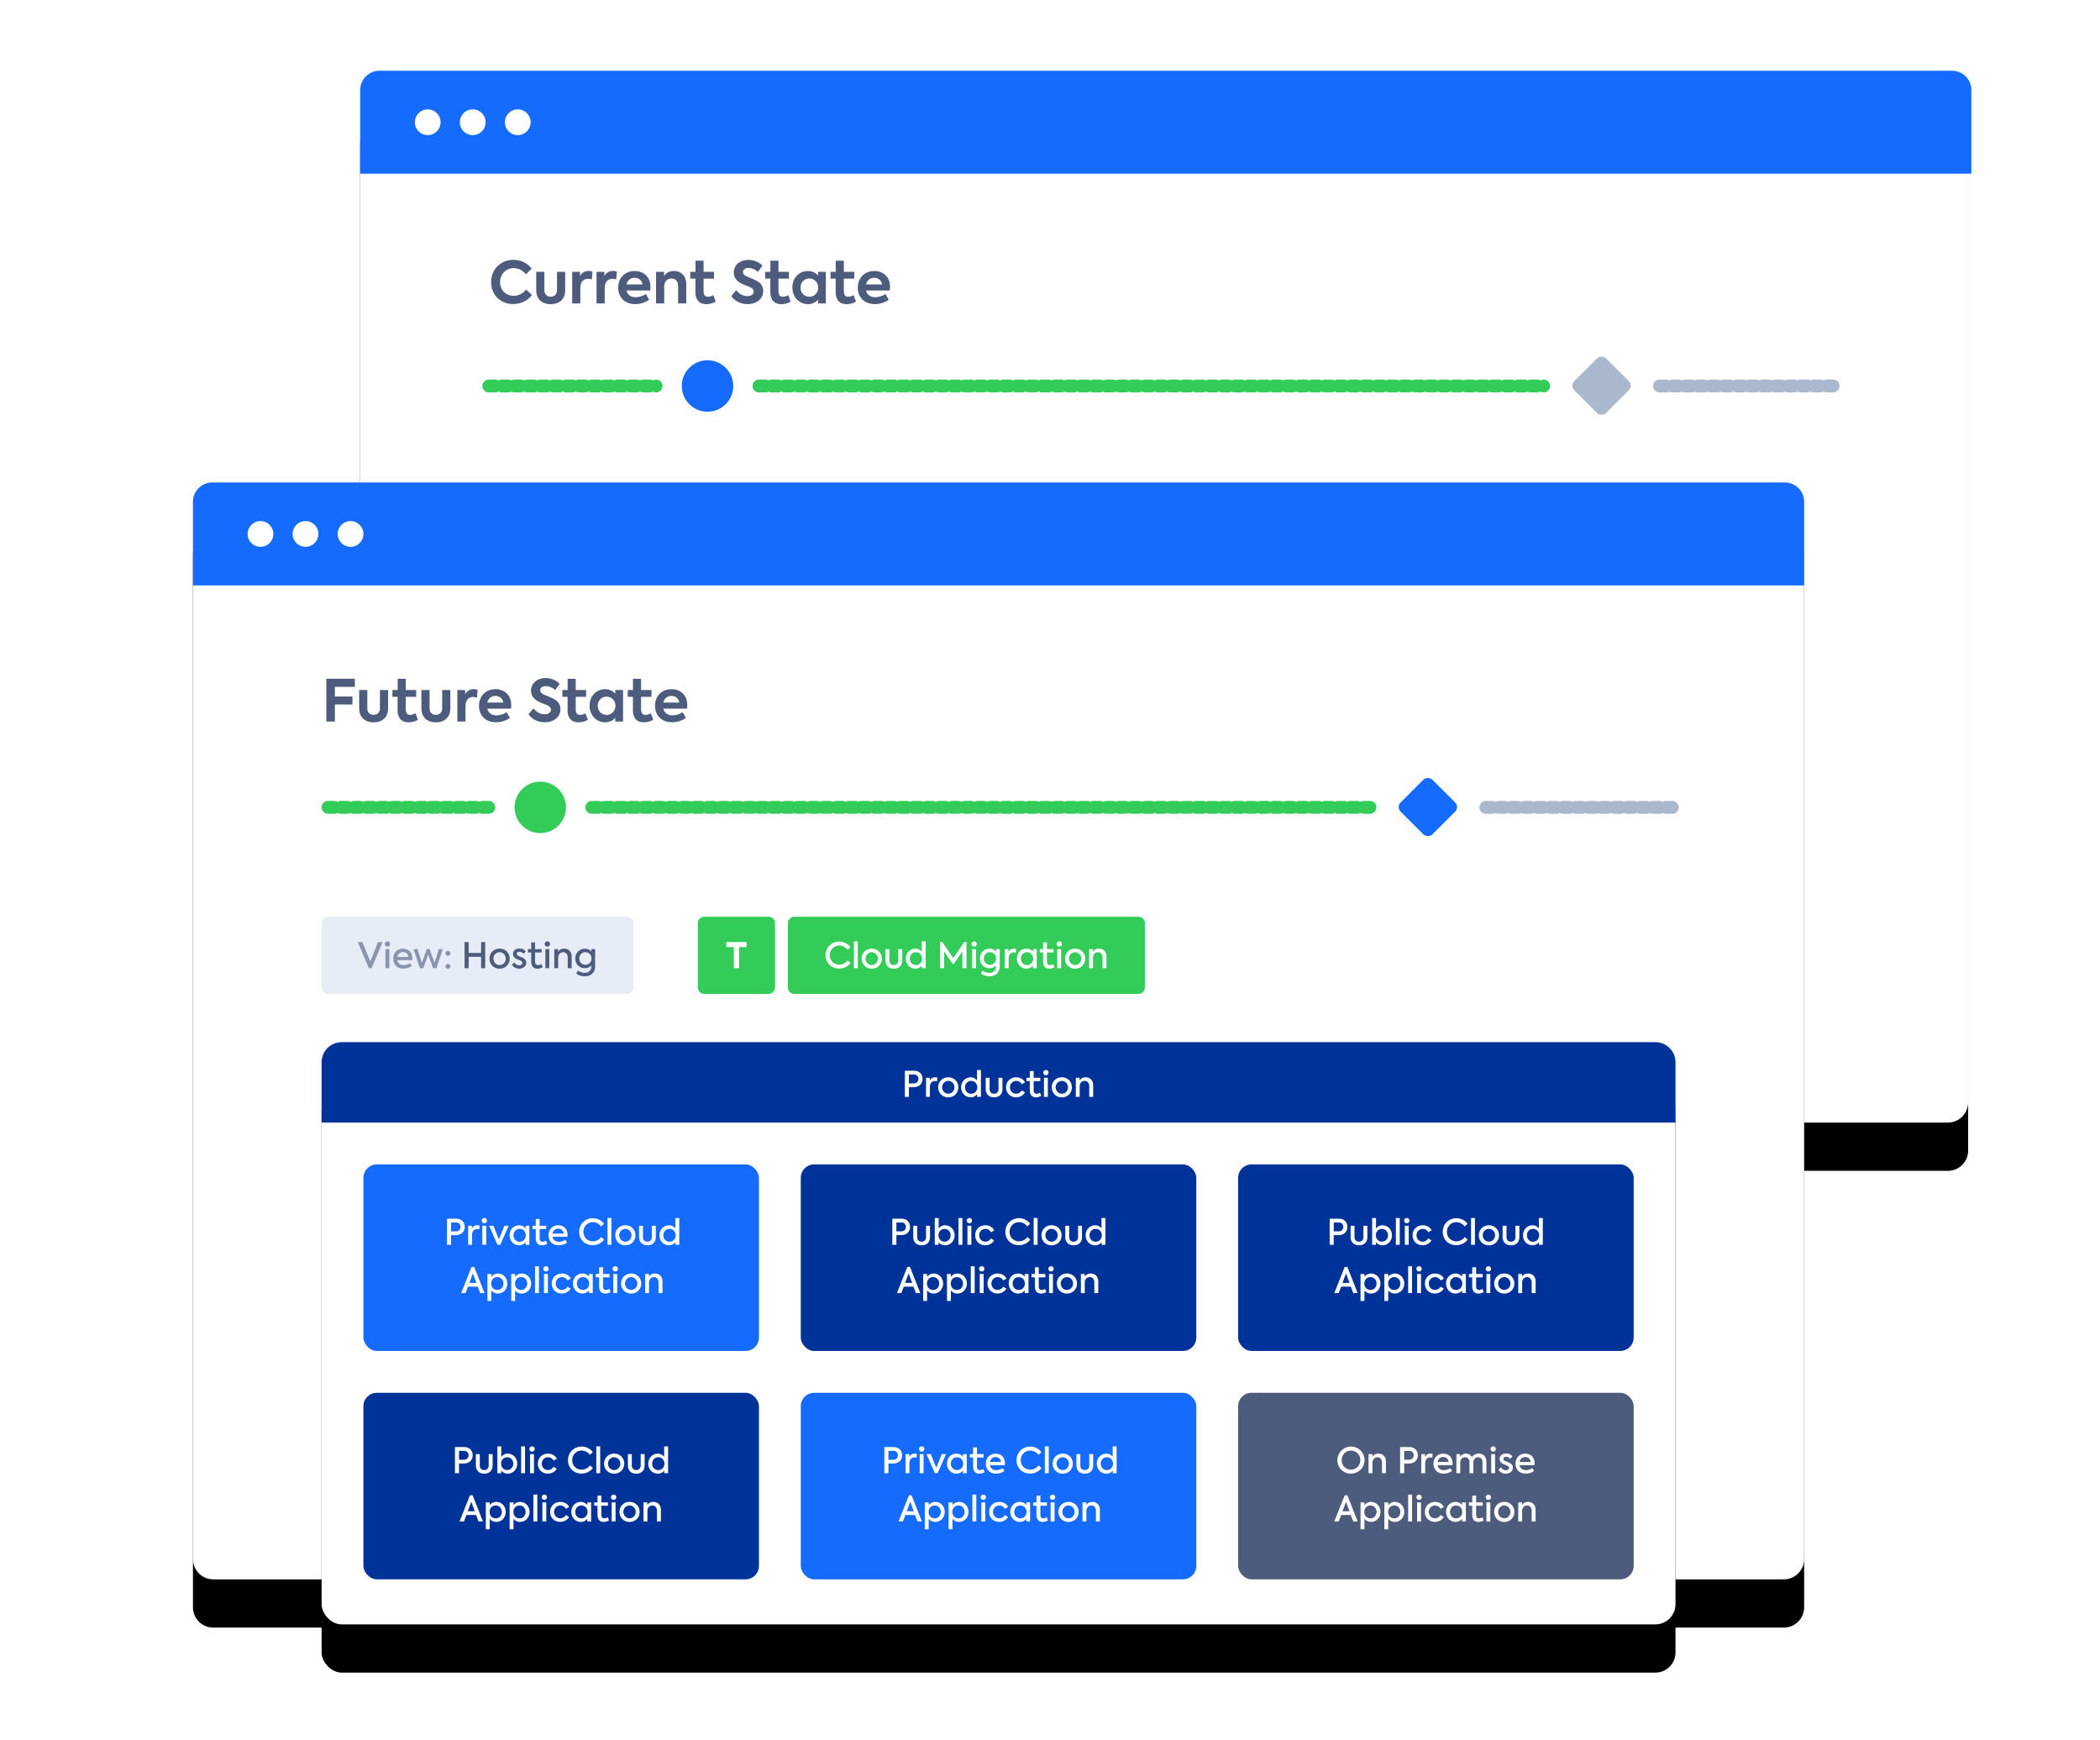 <svg width="653" height="541" xmlns="http://www.w3.org/2000/svg" xmlns:xlink="http://www.w3.org/1999/xlink"><defs><filter x="-12%" y="-13.8%" width="124%" height="136.8%" filterUnits="objectBoundingBox" id="a"><feOffset dy="15" in="SourceAlpha" result="shadowOffsetOuter1"/><feGaussianBlur stdDeviation="17.5" in="shadowOffsetOuter1" result="shadowBlurOuter1"/><feColorMatrix values="0 0 0 0 0.157 0 0 0 0 0.204 0 0 0 0 0.31 0 0 0 0.2 0" in="shadowBlurOuter1"/></filter><filter x="-12%" y="-13.2%" width="124%" height="135.3%" filterUnits="objectBoundingBox" id="c"><feOffset dy="15" in="SourceAlpha" result="shadowOffsetOuter1"/><feGaussianBlur stdDeviation="17.5" in="shadowOffsetOuter1" result="shadowBlurOuter1"/><feColorMatrix values="0 0 0 0 0.157 0 0 0 0 0.204 0 0 0 0 0.31 0 0 0 0.2 0" in="shadowBlurOuter1"/></filter><filter x="-14.6%" y="-25.7%" width="129.2%" height="168%" filterUnits="objectBoundingBox" id="e"><feOffset dy="15" in="SourceAlpha" result="shadowOffsetOuter1"/><feGaussianBlur stdDeviation="18" in="shadowOffsetOuter1" result="shadowBlurOuter1"/><feColorMatrix values="0 0 0 0 0.157 0 0 0 0 0.204 0 0 0 0 0.31 0 0 0 0.2 0" in="shadowBlurOuter1"/></filter><path d="M118.318 23h487.364A6.318 6.318 0 01612 29.318v313.364a6.318 6.318 0 01-6.318 6.318H118.318a6.318 6.318 0 01-6.318-6.318V29.318A6.318 6.318 0 01118.318 23z" id="b"/><path d="M66.318 151h488.364a6.318 6.318 0 016.318 6.318v327.364a6.318 6.318 0 01-6.318 6.318H66.318A6.318 6.318 0 0160 484.682V157.318A6.318 6.318 0 0166.318 151z" id="d"/><rect id="f" x="100" y="324" width="421" height="181" rx="6.255"/></defs><g fill="none" fill-rule="evenodd"><use fill="#000" filter="url(#a)" xlink:href="#b"/><use fill="#FFF" xlink:href="#b"/><rect transform="rotate(-45 386.782 -524.169)" x="3" y="2.899" width="14" height="14" rx="2" fill="#AAB8CD"/><path stroke="#33CC58" stroke-width="4" stroke-linecap="round" stroke-dasharray="2" d="M152 120h52M236 120h244"/><circle fill="#166BFF" cx="220" cy="120" r="8"/><path stroke="#AAB8CD" stroke-width="4" stroke-linecap="round" stroke-dasharray="2" d="M516 120h54"/><path d="M159.56 94.519c2.556 0 4.698-1.224 5.868-2.826l-1.836-1.674c-.936 1.17-2.304 1.944-3.87 1.944-2.394 0-4.23-1.782-4.23-4.248 0-2.538 1.872-4.356 4.248-4.356 1.566 0 2.88.792 3.798 1.926l1.782-1.746c-1.152-1.62-3.258-2.754-5.724-2.754-3.744 0-6.876 2.826-6.876 6.93 0 4.068 3.042 6.804 6.84 6.804zm11.682.036c2.772 0 4.5-1.584 4.5-4.374v-5.67h-2.538v5.67c0 1.224-.72 2.052-1.962 2.052s-1.962-.828-1.962-2.052v-5.67h-2.538v5.67c0 2.772 1.746 4.374 4.5 4.374zm9.216-.234v-4.662c0-2.142 1.062-2.97 2.394-2.97.378 0 .774.072 1.17.198l.216-2.43a3.614 3.614 0 00-1.188-.216c-1.152 0-2.088.504-2.7 1.584V84.51h-2.43v9.81h2.538zm7.578 0v-4.662c0-2.142 1.062-2.97 2.394-2.97.378 0 .774.072 1.17.198l.216-2.43a3.614 3.614 0 00-1.188-.216c-1.152 0-2.088.504-2.7 1.584V84.51h-2.43v9.81h2.538zm9.522.216c1.818 0 3.348-.666 4.284-1.35l-1.008-1.782c-.828.576-2.088.99-3.168.99-1.674 0-2.556-.9-2.862-2.088h7.362c.054-.36.09-.72.09-1.116 0-3.114-2.124-4.932-4.914-4.932-3.06 0-5.112 2.214-5.112 5.148 0 2.628 1.656 5.13 5.328 5.13zm2.232-6.12h-4.986c.306-1.278 1.26-2.052 2.538-2.052 1.296 0 2.214.792 2.448 2.052zm6.75 5.904v-5.256c0-1.476.918-2.484 2.25-2.484 1.224 0 2.07.846 2.07 2.43v5.31h2.538v-5.994c0-2.772-1.854-4.086-3.834-4.086-1.458 0-2.574.72-3.078 1.638V84.51h-2.484v9.81h2.538zm13.122.234c1.008 0 2.124-.288 2.898-.81l-.756-1.998c-.486.27-1.008.504-1.638.504-.954 0-1.386-.594-1.386-1.728v-3.888h3.24V84.51h-3.24v-3.474h-2.52v3.474h-1.62v2.124h1.602v4.05c0 2.538 1.17 3.87 3.42 3.87zm12.78-.018c2.916 0 4.878-1.692 4.878-4.05 0-1.692-.972-2.682-2.268-3.312-.9-.45-2.232-.954-2.934-1.278-.54-.27-1.08-.648-1.08-1.314 0-.756.648-1.278 1.71-1.278.918 0 2.124.414 2.916 1.242l1.422-1.944c-1.242-1.26-2.826-1.8-4.374-1.8-2.7 0-4.536 1.692-4.536 3.888 0 1.656.936 2.646 2.106 3.312.936.522 2.034.846 2.88 1.242.684.324 1.206.72 1.206 1.386 0 .828-.792 1.422-1.908 1.422-1.35 0-2.646-.648-3.528-1.854l-1.53 1.854c1.134 1.638 3.006 2.484 5.04 2.484zm10.512.018c1.008 0 2.124-.288 2.898-.81l-.756-1.998c-.486.27-1.008.504-1.638.504-.954 0-1.386-.594-1.386-1.728v-3.888h3.24V84.51h-3.24v-3.474h-2.52v3.474h-1.62v2.124h1.602v4.05c0 2.538 1.17 3.87 3.42 3.87zm8.298 0c1.386 0 2.412-.594 3.132-1.368v1.134h2.412v-9.81h-2.412v1.17c-.738-.81-1.746-1.422-3.132-1.422-2.79 0-4.86 2.16-4.86 5.112 0 2.916 2.016 5.184 4.86 5.184zm.414-2.304c-1.62 0-2.736-1.278-2.736-2.844 0-1.53 1.098-2.826 2.736-2.826 1.62 0 2.754 1.296 2.754 2.826 0 1.548-1.134 2.844-2.754 2.844zm11.61 2.304c1.008 0 2.124-.288 2.898-.81l-.756-1.998c-.486.27-1.008.504-1.638.504-.954 0-1.386-.594-1.386-1.728v-3.888h3.24V84.51h-3.24v-3.474h-2.52v3.474h-1.62v2.124h1.602v4.05c0 2.538 1.17 3.87 3.42 3.87zm8.784-.018c1.818 0 3.348-.666 4.284-1.35l-1.008-1.782c-.828.576-2.088.99-3.168.99-1.674 0-2.556-.9-2.862-2.088h7.362c.054-.36.09-.72.09-1.116 0-3.114-2.124-4.932-4.914-4.932-3.06 0-5.112 2.214-5.112 5.148 0 2.628 1.656 5.13 5.328 5.13zm2.232-6.12h-4.986c.306-1.278 1.26-2.052 2.538-2.052 1.296 0 2.214.792 2.448 2.052z" fill="#4D5C7D" fill-rule="nonzero"/><use fill="#000" filter="url(#c)" xlink:href="#d"/><use fill="#FFF" xlink:href="#d"/><path d="M102.004 285h92.992c1.107 0 2.004.897 2.004 2.004v19.992a2.004 2.004 0 01-2.004 2.004h-92.992a2.004 2.004 0 01-2.004-2.004v-19.992c0-1.107.897-2.004 2.004-2.004z" fill="#E7EDF6"/><g fill-rule="nonzero"><path d="M115.544 301l3.421-8.129h-1.408l-2.42 6.039-2.442-6.039h-1.452l3.454 8.129h.847zm4.928-6.71a.801.801 0 00.814-.825.79.79 0 00-.814-.803c-.462 0-.825.341-.825.803a.81.81 0 00.825.825zm.594 6.71v-5.929h-1.21V301h1.21zm4.4.132c1.067 0 2.024-.407 2.563-.825l-.506-.891a3.763 3.763 0 01-2.013.638c-1.221 0-1.804-.704-1.969-1.551h4.631c.022-.165.044-.341.044-.583 0-1.881-1.243-2.992-2.904-2.992-1.815 0-3.025 1.331-3.025 3.091 0 1.562.946 3.113 3.179 3.113zm1.529-3.619h-3.454c.176-.913.847-1.54 1.771-1.54.891 0 1.584.594 1.683 1.54zm4.631 3.476l1.507-4.202 1.54 4.202h1.034l1.991-5.918h-1.276l-1.287 4.257-1.573-4.257h-.858l-1.529 4.257-1.331-4.257h-1.276l2.024 5.918h1.034zm7.678-3.839c.418 0 .759-.33.759-.781a.751.751 0 00-.759-.748c-.44 0-.781.33-.781.748 0 .451.341.781.781.781zm0 4.026c.418 0 .759-.33.759-.77a.754.754 0 00-.759-.759c-.44 0-.781.33-.781.759 0 .44.341.77.781.77z" fill="#8995AF"/><path d="M145.728 301v-3.531h3.872V301h1.265v-8.129H149.6v3.377h-3.872v-3.377h-1.265V301h1.265zm9.625.154c1.848 0 3.135-1.397 3.135-3.124 0-1.705-1.287-3.113-3.135-3.113-1.848 0-3.135 1.408-3.135 3.113 0 1.727 1.287 3.124 3.135 3.124zm0-1.133c-1.078 0-1.914-.891-1.914-1.991 0-1.078.836-1.991 1.914-1.991 1.078 0 1.914.913 1.914 1.991 0 1.1-.836 1.991-1.914 1.991zm6.083 1.122c1.331 0 2.211-.825 2.211-1.837 0-.704-.374-1.166-1.012-1.496-.462-.242-1.045-.451-1.441-.627-.374-.165-.495-.418-.495-.649 0-.341.275-.649.792-.649.429 0 .924.187 1.298.649l.704-.748c-.462-.627-1.21-.913-1.947-.913-1.243 0-2.024.737-2.024 1.705 0 .583.297 1.122.946 1.463.363.198 1.111.462 1.463.638.308.154.506.363.506.682 0 .396-.385.737-.979.737-.539 0-1.133-.297-1.518-.902l-.781.704c.517.858 1.408 1.243 2.277 1.243zm5.687 0c.583 0 1.199-.165 1.639-.495l-.418-.946c-.319.187-.66.33-1.045.33-.66 0-.913-.418-.913-1.133v-2.794h2.046v-1.034h-2.046v-2.101h-1.199v2.101h-1.034v1.034h1.023v2.772c0 1.441.638 2.266 1.947 2.266zm3.08-6.853a.801.801 0 00.814-.825.79.79 0 00-.814-.803c-.462 0-.825.341-.825.803a.81.81 0 00.825.825zm.594 6.71v-5.929h-1.21V301h1.21zm2.772 0v-3.245c0-1.012.638-1.716 1.551-1.716.825 0 1.419.583 1.419 1.694V301h1.221v-3.608c0-1.683-1.122-2.475-2.332-2.475-.858 0-1.54.385-1.881.99v-.836h-1.188V301h1.21zm8.272 2.519c1.914 0 3.212-1.188 3.212-3.124v-5.324h-1.166v.759c-.473-.539-1.122-.902-1.969-.902-1.683 0-3.025 1.276-3.025 3.036 0 1.738 1.254 3.047 2.97 3.047.858 0 1.518-.341 1.991-.88v.429c0 1.078-.748 1.881-2.035 1.881-.792 0-1.573-.33-2.101-.704l-.528.935a4.56 4.56 0 002.651.847zm.176-3.586c-1.089 0-1.892-.836-1.892-1.958 0-1.122.803-1.947 1.892-1.947 1.1 0 1.903.825 1.903 1.947 0 1.111-.803 1.958-1.903 1.958z" fill="#4D5C7D"/></g><path d="M247.004 285h106.992c1.107 0 2.004.897 2.004 2.004v19.992a2.004 2.004 0 01-2.004 2.004H247.004a2.004 2.004 0 01-2.004-2.004v-19.992c0-1.107.897-2.004 2.004-2.004z" fill="#33CC58"/><path d="M260.9 301.121c1.551 0 2.849-.748 3.575-1.749l-.902-.792c-.616.803-1.54 1.32-2.618 1.32-1.65 0-2.926-1.21-2.926-2.937 0-1.738 1.309-3.003 2.937-3.003 1.067 0 1.969.539 2.563 1.331l.902-.814c-.682-1.023-1.991-1.749-3.498-1.749-2.288 0-4.213 1.727-4.213 4.235 0 2.486 1.881 4.158 4.18 4.158zm5.83-.121v-8.338h-1.21V301h1.21zm4.345.154c1.848 0 3.135-1.397 3.135-3.124 0-1.705-1.287-3.113-3.135-3.113-1.848 0-3.135 1.408-3.135 3.113 0 1.727 1.287 3.124 3.135 3.124zm0-1.133c-1.078 0-1.914-.891-1.914-1.991 0-1.078.836-1.991 1.914-1.991 1.078 0 1.914.913 1.914 1.991 0 1.1-.836 1.991-1.914 1.991zm6.864 1.122c1.617 0 2.607-.957 2.607-2.574v-3.498h-1.221v3.487c0 .891-.495 1.463-1.386 1.463-.88 0-1.386-.572-1.386-1.463v-3.487h-1.21v3.498c0 1.595 1.012 2.574 2.596 2.574zm6.71 0c.858 0 1.518-.385 1.991-.968V301h1.199v-8.338h-1.221v3.234c-.473-.572-1.111-.968-1.98-.968-1.694 0-2.959 1.375-2.959 3.102 0 1.749 1.254 3.113 2.97 3.113zm.154-1.111c-1.155 0-1.903-.902-1.903-2.002 0-1.078.748-1.991 1.903-1.991s1.903.913 1.903 1.991c0 1.1-.748 2.002-1.903 2.002zm8.778.968v-5.203l2.651 3.872h.374l2.651-3.872V301h1.276v-8.129h-.715l-3.388 4.983-3.41-4.983h-.693V301h1.254zm9.328-6.71a.801.801 0 00.814-.825.79.79 0 00-.814-.803c-.462 0-.825.341-.825.803a.81.81 0 00.825.825zm.594 6.71v-5.929h-1.21V301h1.21zm4.158 2.519c1.914 0 3.212-1.188 3.212-3.124v-5.324h-1.166v.759c-.473-.539-1.122-.902-1.969-.902-1.683 0-3.025 1.276-3.025 3.036 0 1.738 1.254 3.047 2.97 3.047.858 0 1.518-.341 1.991-.88v.429c0 1.078-.748 1.881-2.035 1.881-.792 0-1.573-.33-2.101-.704l-.528.935a4.56 4.56 0 002.651.847zm.176-3.586c-1.089 0-1.892-.836-1.892-1.958 0-1.122.803-1.947 1.892-1.947 1.1 0 1.903.825 1.903 1.947 0 1.111-.803 1.958-1.903 1.958zm5.808 1.067v-3.036c0-1.32.715-1.881 1.573-1.881.209 0 .429.033.649.11l.11-1.177a2.408 2.408 0 00-.704-.099c-.759 0-1.32.319-1.683 1.001v-.847h-1.155V301h1.21zm5.533.143c.869 0 1.54-.385 2.024-.957V301h1.166v-5.929h-1.166v.825c-.484-.572-1.155-.968-2.024-.968-1.705 0-2.959 1.298-2.959 3.069s1.243 3.146 2.959 3.146zm.165-1.111c-1.155 0-1.903-.902-1.903-1.991s.737-2.002 1.903-2.002c1.144 0 1.914.913 1.914 1.991 0 1.089-.77 2.002-1.914 2.002zm6.952 1.111c.583 0 1.199-.165 1.639-.495l-.418-.946c-.319.187-.66.33-1.045.33-.66 0-.913-.418-.913-1.133v-2.794h2.046v-1.034h-2.046v-2.101h-1.199v2.101h-1.034v1.034h1.023v2.772c0 1.441.638 2.266 1.947 2.266zm3.08-6.853a.801.801 0 00.814-.825.79.79 0 00-.814-.803c-.462 0-.825.341-.825.803a.81.81 0 00.825.825zm.594 6.71v-5.929h-1.21V301h1.21zm4.345.154c1.848 0 3.135-1.397 3.135-3.124 0-1.705-1.287-3.113-3.135-3.113-1.848 0-3.135 1.408-3.135 3.113 0 1.727 1.287 3.124 3.135 3.124zm0-1.133c-1.078 0-1.914-.891-1.914-1.991 0-1.078.836-1.991 1.914-1.991 1.078 0 1.914.913 1.914 1.991 0 1.1-.836 1.991-1.914 1.991zm5.555.979v-3.245c0-1.012.638-1.716 1.551-1.716.825 0 1.419.583 1.419 1.694V301h1.221v-3.608c0-1.683-1.122-2.475-2.332-2.475-.858 0-1.54.385-1.881.99v-.836h-1.188V301h1.21z" fill="#FFF" fill-rule="nonzero"/><path d="M219.004 285h19.992c1.107 0 2.004.897 2.004 2.004v19.992a2.004 2.004 0 01-2.004 2.004h-19.992a2.004 2.004 0 01-2.004-2.004v-19.992c0-1.107.897-2.004 2.004-2.004z" fill="#33CC58"/><path fill="#FFF" fill-rule="nonzero" d="M229.825 301v-6.556h2.321v-1.573h-6.292v1.573h2.321V301z"/><g transform="translate(102 241)"><rect transform="rotate(-45 176 -390.86)" x="3" y="2.899" width="14" height="14" rx="2" fill="#166BFF"/><path stroke="#33CC58" stroke-width="4" stroke-linecap="round" stroke-dasharray="2" d="M0 10h50M82 10h242"/><circle fill="#33CC58" cx="66" cy="10" r="8"/><path stroke="#AAB8CD" stroke-width="4" stroke-linecap="round" stroke-dasharray="2" d="M360 10h59"/></g><path d="M104.14 224.32v-5.291h5.454v-2.502h-5.454v-2.988h6.21v-2.52h-8.874v13.302h2.664zm12.042.235c2.772 0 4.5-1.584 4.5-4.374v-5.67h-2.538v5.67c0 1.224-.72 2.052-1.962 2.052s-1.962-.828-1.962-2.052v-5.67h-2.538v5.67c0 2.772 1.746 4.374 4.5 4.374zm10.872 0c1.008 0 2.124-.288 2.898-.81l-.756-1.998c-.486.27-1.008.504-1.638.504-.954 0-1.386-.594-1.386-1.728v-3.888h3.24v-2.124h-3.24v-3.474h-2.52v3.474h-1.62v2.124h1.602v4.05c0 2.538 1.17 3.87 3.42 3.87zm8.478 0c2.772 0 4.5-1.584 4.5-4.374v-5.67h-2.538v5.67c0 1.224-.72 2.052-1.962 2.052s-1.962-.828-1.962-2.052v-5.67h-2.538v5.67c0 2.772 1.746 4.374 4.5 4.374zm9.216-.234v-4.662c0-2.142 1.062-2.97 2.394-2.97.378 0 .774.072 1.17.198l.216-2.43a3.614 3.614 0 00-1.188-.216c-1.152 0-2.088.504-2.7 1.584v-1.314h-2.43v9.81h2.538zm9.522.216c1.818 0 3.348-.666 4.284-1.35l-1.008-1.782c-.828.576-2.088.99-3.168.99-1.674 0-2.556-.9-2.862-2.088h7.362c.054-.36.09-.72.09-1.116 0-3.114-2.124-4.932-4.914-4.932-3.06 0-5.112 2.214-5.112 5.148 0 2.628 1.656 5.13 5.328 5.13zm2.232-6.12h-4.986c.306-1.278 1.26-2.052 2.538-2.052 1.296 0 2.214.792 2.448 2.052zm12.888 6.12c2.916 0 4.878-1.692 4.878-4.05 0-1.692-.972-2.682-2.268-3.312-.9-.45-2.232-.954-2.934-1.278-.54-.27-1.08-.648-1.08-1.314 0-.756.648-1.278 1.71-1.278.918 0 2.124.414 2.916 1.242l1.422-1.944c-1.242-1.26-2.826-1.8-4.374-1.8-2.7 0-4.536 1.692-4.536 3.888 0 1.656.936 2.646 2.106 3.312.936.522 2.034.846 2.88 1.242.684.324 1.206.72 1.206 1.386 0 .828-.792 1.422-1.908 1.422-1.35 0-2.646-.648-3.528-1.854l-1.53 1.854c1.134 1.638 3.006 2.484 5.04 2.484zm10.512.018c1.008 0 2.124-.288 2.898-.81l-.756-1.998c-.486.27-1.008.504-1.638.504-.954 0-1.386-.594-1.386-1.728v-3.888h3.24v-2.124h-3.24v-3.474h-2.52v3.474h-1.62v2.124h1.602v4.05c0 2.538 1.17 3.87 3.42 3.87zm8.298 0c1.386 0 2.412-.594 3.132-1.368v1.134h2.412v-9.81h-2.412v1.17c-.738-.81-1.746-1.422-3.132-1.422-2.79 0-4.86 2.16-4.86 5.112 0 2.916 2.016 5.184 4.86 5.184zm.414-2.304c-1.62 0-2.736-1.278-2.736-2.844 0-1.53 1.098-2.826 2.736-2.826 1.62 0 2.754 1.296 2.754 2.826 0 1.548-1.134 2.844-2.754 2.844zm11.61 2.304c1.008 0 2.124-.288 2.898-.81l-.756-1.998c-.486.27-1.008.504-1.638.504-.954 0-1.386-.594-1.386-1.728v-3.888h3.24v-2.124h-3.24v-3.474h-2.52v3.474h-1.62v2.124h1.602v4.05c0 2.538 1.17 3.87 3.42 3.87zm8.784-.018c1.818 0 3.348-.666 4.284-1.35l-1.008-1.782c-.828.576-2.088.99-3.168.99-1.674 0-2.556-.9-2.862-2.088h7.362c.054-.36.09-.72.09-1.116 0-3.114-2.124-4.932-4.914-4.932-3.06 0-5.112 2.214-5.112 5.148 0 2.628 1.656 5.13 5.328 5.13zm2.232-6.12h-4.986c.306-1.278 1.26-2.052 2.538-2.052 1.296 0 2.214.792 2.448 2.052z" fill="#4D5C7D" fill-rule="nonzero"/><use fill="#000" filter="url(#e)" xlink:href="#f"/><use fill="#FFF" xlink:href="#f"/><rect fill="#166BFF" x="113" y="362" width="123" height="58" rx="4.17"/><rect fill="#039" x="113" y="433" width="123" height="58" rx="4.17"/><path d="M140.256 387v-3.014h1.43c1.958 0 2.816-1.243 2.816-2.541 0-1.287-.803-2.574-2.706-2.574h-2.804V387h1.264zm1.464-4.18h-1.464v-2.761h1.595c.913 0 1.364.66 1.364 1.364 0 .682-.44 1.397-1.495 1.397zm5.07 4.18v-3.036c0-1.32.716-1.881 1.573-1.881.21 0 .43.033.65.11l.11-1.177a2.408 2.408 0 00-.704-.099c-.76 0-1.32.319-1.684 1.001v-.847h-1.155V387h1.21zm3.806-6.71a.801.801 0 00.815-.825.79.79 0 00-.815-.803c-.462 0-.825.341-.825.803a.81.81 0 00.826.825zm.594 6.71v-5.929h-1.21V387h1.21zm4.379-.011l2.596-5.918h-1.332l-1.694 4.235-1.704-4.235h-1.343l2.596 5.918h.88zm5.852.154c.869 0 1.54-.385 2.024-.957V387h1.166v-5.929h-1.166v.825c-.484-.572-1.155-.968-2.024-.968-1.706 0-2.96 1.298-2.96 3.069s1.243 3.146 2.96 3.146zm.165-1.111c-1.156 0-1.904-.902-1.904-1.991s.738-2.002 1.904-2.002c1.143 0 1.913.913 1.913 1.991 0 1.089-.77 2.002-1.913 2.002zm6.951 1.111c.583 0 1.2-.165 1.64-.495l-.418-.946c-.32.187-.66.33-1.045.33-.66 0-.913-.418-.913-1.133v-2.794h2.046v-1.034H167.8v-2.101h-1.199v2.101h-1.034v1.034h1.023v2.772c0 1.441.638 2.266 1.947 2.266zm5.203-.011c1.067 0 2.024-.407 2.564-.825l-.506-.891a3.763 3.763 0 01-2.013.638c-1.221 0-1.804-.704-1.97-1.551h4.631c.023-.165.044-.341.044-.583 0-1.881-1.243-2.992-2.904-2.992-1.815 0-3.025 1.331-3.025 3.091 0 1.562.946 3.113 3.18 3.113zm1.53-3.619h-3.455c.177-.913.847-1.54 1.772-1.54.89 0 1.584.594 1.683 1.54zm9.008 3.608c1.552 0 2.85-.748 3.576-1.749l-.903-.792c-.615.803-1.54 1.32-2.618 1.32-1.65 0-2.925-1.21-2.925-2.937 0-1.738 1.309-3.003 2.937-3.003 1.066 0 1.969.539 2.563 1.331l.902-.814c-.683-1.023-1.992-1.749-3.499-1.749-2.287 0-4.213 1.727-4.213 4.235 0 2.486 1.881 4.158 4.18 4.158zm5.83-.121v-8.338h-1.21V387h1.21zm4.345.154c1.849 0 3.136-1.397 3.136-3.124 0-1.705-1.287-3.113-3.136-3.113-1.847 0-3.135 1.408-3.135 3.113 0 1.727 1.287 3.124 3.135 3.124zm0-1.133c-1.078 0-1.913-.891-1.913-1.991 0-1.078.835-1.991 1.913-1.991s1.915.913 1.915 1.991c0 1.1-.837 1.991-1.915 1.991zm6.864 1.122c1.618 0 2.607-.957 2.607-2.574v-3.498h-1.22v3.487c0 .891-.496 1.463-1.387 1.463-.88 0-1.386-.572-1.386-1.463v-3.487h-1.21v3.498c0 1.595 1.012 2.574 2.596 2.574zm6.71 0c.859 0 1.519-.385 1.992-.968V387h1.198v-8.338h-1.22v3.234c-.474-.572-1.112-.968-1.98-.968-1.695 0-2.96 1.375-2.96 3.102 0 1.749 1.255 3.113 2.97 3.113zm.155-1.111c-1.155 0-1.903-.902-1.903-2.002 0-1.078.748-1.991 1.903-1.991s1.903.913 1.903 1.991c0 1.1-.749 2.002-1.904 2.002zM144.767 402l.77-2.002h2.992l.77 2.002h1.363l-3.2-8.129h-.825L143.403 402h1.364zm3.376-3.168h-2.2l1.1-2.948 1.1 2.948zm4.631 5.61v-3.267c.474.583 1.144.968 2.024.968 1.716 0 2.96-1.386 2.96-3.102 0-1.727-1.244-3.113-2.948-3.113-.87 0-1.552.407-2.036 1.001v-.858h-1.21v8.371h1.21zm1.86-3.41c-1.155 0-1.892-.902-1.892-2.002 0-1.078.737-1.991 1.892-1.991 1.155 0 1.903.902 1.903 1.991 0 1.1-.749 2.002-1.904 2.002zm5.544 3.41v-3.267c.472.583 1.143.968 2.024.968 1.715 0 2.959-1.386 2.959-3.102 0-1.727-1.244-3.113-2.948-3.113-.87 0-1.552.407-2.035 1.001v-.858h-1.21v8.371h1.21zm1.858-3.41c-1.155 0-1.892-.902-1.892-2.002 0-1.078.737-1.991 1.892-1.991 1.155 0 1.904.902 1.904 1.991 0 1.1-.749 2.002-1.904 2.002zm5.544.968v-8.338h-1.21V402h1.21zm2.19-6.71a.801.801 0 00.813-.825.79.79 0 00-.814-.803c-.462 0-.825.341-.825.803a.81.81 0 00.826.825zm.593 6.71v-5.929h-1.21V402h1.21zm4.345.132c1.189 0 2.256-.616 2.74-1.54l-1.002-.583c-.308.583-1.023 1.012-1.726 1.012-1.112 0-1.925-.869-1.925-1.98 0-1.133.836-2.002 1.969-2.002.725 0 1.352.418 1.715 1.034l1.001-.561c-.472-.99-1.55-1.584-2.727-1.584-1.87 0-3.18 1.298-3.18 3.113 0 1.793 1.298 3.091 3.135 3.091zm6.413.011c.87 0 1.54-.385 2.024-.957V402h1.166v-5.929h-1.166v.825c-.484-.572-1.155-.968-2.024-.968-1.704 0-2.959 1.298-2.959 3.069s1.243 3.146 2.96 3.146zm.165-1.111c-1.155 0-1.903-.902-1.903-1.991s.737-2.002 1.903-2.002c1.144 0 1.915.913 1.915 1.991 0 1.089-.77 2.002-1.915 2.002zm6.952 1.111c.583 0 1.2-.165 1.64-.495l-.418-.946c-.32.187-.66.33-1.046.33-.66 0-.912-.418-.912-1.133v-2.794h2.046v-1.034H187.5v-2.101h-1.198v2.101h-1.035v1.034h1.024v2.772c0 1.441.637 2.266 1.946 2.266zm3.08-6.853a.801.801 0 00.814-.825.79.79 0 00-.814-.803c-.462 0-.825.341-.825.803a.81.81 0 00.826.825zm.594 6.71v-5.929h-1.21V402h1.21zm4.345.154c1.849 0 3.136-1.397 3.136-3.124 0-1.705-1.287-3.113-3.136-3.113-1.847 0-3.135 1.408-3.135 3.113 0 1.727 1.287 3.124 3.135 3.124zm0-1.133c-1.078 0-1.913-.891-1.913-1.991 0-1.078.835-1.991 1.913-1.991s1.915.913 1.915 1.991c0 1.1-.837 1.991-1.915 1.991zm5.555.979v-3.245c0-1.012.638-1.716 1.551-1.716.826 0 1.42.583 1.42 1.694V402h1.22v-3.608c0-1.683-1.121-2.475-2.331-2.475-.858 0-1.54.385-1.881.99v-.836h-1.189V402h1.21zM142.732 458v-3.014h1.43c1.958 0 2.816-1.243 2.816-2.541 0-1.287-.803-2.574-2.706-2.574h-2.805V458h1.265zm1.463-4.18h-1.463v-2.761h1.595c.913 0 1.364.66 1.364 1.364 0 .682-.44 1.397-1.496 1.397zm6.38 4.323c1.617 0 2.607-.957 2.607-2.574v-3.498h-1.221v3.487c0 .891-.495 1.463-1.386 1.463-.88 0-1.386-.572-1.386-1.463v-3.487h-1.21v3.498c0 1.595 1.012 2.574 2.596 2.574zm7.293 0c1.705 0 2.97-1.364 2.97-3.102 0-1.738-1.265-3.113-2.959-3.113-.88 0-1.529.407-2.002 1.001v-3.267h-1.21V458h1.199v-.847c.462.583 1.122.99 2.002.99zm-.154-1.133c-1.155 0-1.892-.891-1.892-1.98 0-1.067.737-1.98 1.892-1.98 1.144 0 1.881.902 1.881 1.98 0 1.089-.737 1.98-1.881 1.98zm5.544.99v-8.338h-1.21V458h1.21zm2.189-6.71a.801.801 0 00.814-.825.79.79 0 00-.814-.803c-.462 0-.825.341-.825.803a.81.81 0 00.825.825zm.594 6.71v-5.929h-1.21V458h1.21zm4.345.132c1.188 0 2.255-.616 2.739-1.54l-1.001-.583c-.308.583-1.023 1.012-1.727 1.012-1.111 0-1.925-.869-1.925-1.98 0-1.133.836-2.002 1.969-2.002.726 0 1.353.418 1.716 1.034l1.001-.561c-.473-.99-1.551-1.584-2.728-1.584-1.87 0-3.179 1.298-3.179 3.113 0 1.793 1.298 3.091 3.135 3.091zm10.417-.011c1.551 0 2.849-.748 3.575-1.749l-.902-.792c-.616.803-1.54 1.32-2.618 1.32-1.65 0-2.926-1.21-2.926-2.937 0-1.738 1.309-3.003 2.937-3.003 1.067 0 1.969.539 2.563 1.331l.902-.814c-.682-1.023-1.991-1.749-3.498-1.749-2.288 0-4.213 1.727-4.213 4.235 0 2.486 1.881 4.158 4.18 4.158zm5.83-.121v-8.338h-1.21V458h1.21zm4.345.154c1.848 0 3.135-1.397 3.135-3.124 0-1.705-1.287-3.113-3.135-3.113-1.848 0-3.135 1.408-3.135 3.113 0 1.727 1.287 3.124 3.135 3.124zm0-1.133c-1.078 0-1.914-.891-1.914-1.991 0-1.078.836-1.991 1.914-1.991 1.078 0 1.914.913 1.914 1.991 0 1.1-.836 1.991-1.914 1.991zm6.864 1.122c1.617 0 2.607-.957 2.607-2.574v-3.498h-1.221v3.487c0 .891-.495 1.463-1.386 1.463-.88 0-1.386-.572-1.386-1.463v-3.487h-1.21v3.498c0 1.595 1.012 2.574 2.596 2.574zm6.71 0c.858 0 1.518-.385 1.991-.968V458h1.199v-8.338h-1.221v3.234c-.473-.572-1.111-.968-1.98-.968-1.694 0-2.959 1.375-2.959 3.102 0 1.749 1.254 3.113 2.97 3.113zm.154-1.111c-1.155 0-1.903-.902-1.903-2.002 0-1.078.748-1.991 1.903-1.991s1.903.913 1.903 1.991c0 1.1-.748 2.002-1.903 2.002zM144.266 473l.77-2.002h2.993l.77 2.002h1.363l-3.2-8.129h-.825L142.903 473h1.364zm3.377-3.168h-2.2l1.1-2.948 1.1 2.948zm4.631 5.61v-3.267c.474.583 1.144.968 2.024.968 1.716 0 2.96-1.386 2.96-3.102 0-1.727-1.244-3.113-2.948-3.113-.87 0-1.552.407-2.036 1.001v-.858h-1.21v8.371h1.21zm1.86-3.41c-1.155 0-1.892-.902-1.892-2.002 0-1.078.737-1.991 1.892-1.991 1.155 0 1.903.902 1.903 1.991 0 1.1-.749 2.002-1.904 2.002zm5.544 3.41v-3.267c.472.583 1.143.968 2.024.968 1.715 0 2.959-1.386 2.959-3.102 0-1.727-1.244-3.113-2.948-3.113-.87 0-1.552.407-2.035 1.001v-.858h-1.21v8.371h1.21zm1.858-3.41c-1.155 0-1.892-.902-1.892-2.002 0-1.078.737-1.991 1.892-1.991 1.155 0 1.904.902 1.904 1.991 0 1.1-.749 2.002-1.904 2.002zm5.544.968v-8.338h-1.21V473h1.21zm2.19-6.71a.801.801 0 00.813-.825.79.79 0 00-.814-.803c-.462 0-.825.341-.825.803a.81.81 0 00.826.825zm.593 6.71v-5.929h-1.21V473h1.21zm4.345.132c1.189 0 2.256-.616 2.74-1.54l-1.002-.583c-.308.583-1.023 1.012-1.726 1.012-1.112 0-1.925-.869-1.925-1.98 0-1.133.836-2.002 1.969-2.002.725 0 1.352.418 1.715 1.034l1.001-.561c-.472-.99-1.55-1.584-2.727-1.584-1.87 0-3.18 1.298-3.18 3.113 0 1.793 1.298 3.091 3.135 3.091zm6.413.011c.87 0 1.54-.385 2.024-.957V473h1.166v-5.929h-1.166v.825c-.484-.572-1.155-.968-2.024-.968-1.704 0-2.959 1.298-2.959 3.069s1.243 3.146 2.96 3.146zm.165-1.111c-1.155 0-1.903-.902-1.903-1.991s.737-2.002 1.903-2.002c1.144 0 1.915.913 1.915 1.991 0 1.089-.77 2.002-1.915 2.002zm6.952 1.111c.583 0 1.2-.165 1.64-.495l-.418-.946c-.32.187-.66.33-1.046.33-.66 0-.912-.418-.912-1.133v-2.794h2.046v-1.034H187v-2.101h-1.198v2.101h-1.035v1.034h1.024v2.772c0 1.441.637 2.266 1.946 2.266zm3.08-6.853a.801.801 0 00.814-.825.79.79 0 00-.814-.803c-.462 0-.825.341-.825.803a.81.81 0 00.826.825zm.594 6.71v-5.929h-1.21V473h1.21zm4.345.154c1.849 0 3.136-1.397 3.136-3.124 0-1.705-1.287-3.113-3.136-3.113-1.847 0-3.135 1.408-3.135 3.113 0 1.727 1.287 3.124 3.135 3.124zm0-1.133c-1.078 0-1.913-.891-1.913-1.991 0-1.078.835-1.991 1.913-1.991s1.915.913 1.915 1.991c0 1.1-.837 1.991-1.915 1.991zm5.555.979v-3.245c0-1.012.638-1.716 1.551-1.716.826 0 1.42.583 1.42 1.694V473h1.22v-3.608c0-1.683-1.121-2.475-2.331-2.475-.858 0-1.54.385-1.881.99v-.836h-1.189V473h1.21z" fill="#FFF" fill-rule="nonzero"/><rect fill="#039" x="249" y="362" width="123" height="58" rx="4.17"/><path d="M278.732 387v-3.014h1.43c1.958 0 2.816-1.243 2.816-2.541 0-1.287-.803-2.574-2.706-2.574h-2.805V387h1.265zm1.463-4.18h-1.463v-2.761h1.595c.913 0 1.364.66 1.364 1.364 0 .682-.44 1.397-1.496 1.397zm6.38 4.323c1.617 0 2.607-.957 2.607-2.574v-3.498h-1.221v3.487c0 .891-.495 1.463-1.386 1.463-.88 0-1.386-.572-1.386-1.463v-3.487h-1.21v3.498c0 1.595 1.012 2.574 2.596 2.574zm7.293 0c1.705 0 2.97-1.364 2.97-3.102 0-1.738-1.265-3.113-2.959-3.113-.88 0-1.529.407-2.002 1.001v-3.267h-1.21V387h1.199v-.847c.462.583 1.122.99 2.002.99zm-.154-1.133c-1.155 0-1.892-.891-1.892-1.98 0-1.067.737-1.98 1.892-1.98 1.144 0 1.881.902 1.881 1.98 0 1.089-.737 1.98-1.881 1.98zm5.544.99v-8.338h-1.21V387h1.21zm2.189-6.71a.801.801 0 00.814-.825.79.79 0 00-.814-.803c-.462 0-.825.341-.825.803a.81.81 0 00.825.825zm.594 6.71v-5.929h-1.21V387h1.21zm4.345.132c1.188 0 2.255-.616 2.739-1.54l-1.001-.583c-.308.583-1.023 1.012-1.727 1.012-1.111 0-1.925-.869-1.925-1.98 0-1.133.836-2.002 1.969-2.002.726 0 1.353.418 1.716 1.034l1.001-.561c-.473-.99-1.551-1.584-2.728-1.584-1.87 0-3.179 1.298-3.179 3.113 0 1.793 1.298 3.091 3.135 3.091zm10.417-.011c1.551 0 2.849-.748 3.575-1.749l-.902-.792c-.616.803-1.54 1.32-2.618 1.32-1.65 0-2.926-1.21-2.926-2.937 0-1.738 1.309-3.003 2.937-3.003 1.067 0 1.969.539 2.563 1.331l.902-.814c-.682-1.023-1.991-1.749-3.498-1.749-2.288 0-4.213 1.727-4.213 4.235 0 2.486 1.881 4.158 4.18 4.158zm5.83-.121v-8.338h-1.21V387h1.21zm4.345.154c1.848 0 3.135-1.397 3.135-3.124 0-1.705-1.287-3.113-3.135-3.113-1.848 0-3.135 1.408-3.135 3.113 0 1.727 1.287 3.124 3.135 3.124zm0-1.133c-1.078 0-1.914-.891-1.914-1.991 0-1.078.836-1.991 1.914-1.991 1.078 0 1.914.913 1.914 1.991 0 1.1-.836 1.991-1.914 1.991zm6.864 1.122c1.617 0 2.607-.957 2.607-2.574v-3.498h-1.221v3.487c0 .891-.495 1.463-1.386 1.463-.88 0-1.386-.572-1.386-1.463v-3.487h-1.21v3.498c0 1.595 1.012 2.574 2.596 2.574zm6.71 0c.858 0 1.518-.385 1.991-.968V387h1.199v-8.338h-1.221v3.234c-.473-.572-1.111-.968-1.98-.968-1.694 0-2.959 1.375-2.959 3.102 0 1.749 1.254 3.113 2.97 3.113zm.154-1.111c-1.155 0-1.903-.902-1.903-2.002 0-1.078.748-1.991 1.903-1.991s1.903.913 1.903 1.991c0 1.1-.748 2.002-1.903 2.002zM280.266 402l.77-2.002h2.993l.77 2.002h1.364l-3.202-8.129h-.825L278.903 402h1.365zm3.377-3.168h-2.2l1.1-2.948 1.1 2.948zm4.632 5.61v-3.267c.473.583 1.144.968 2.024.968 1.716 0 2.959-1.386 2.959-3.102 0-1.727-1.243-3.113-2.948-3.113-.87 0-1.551.407-2.036 1.001v-.858h-1.21v8.371h1.21zm1.859-3.41c-1.156 0-1.893-.902-1.893-2.002 0-1.078.738-1.991 1.893-1.991 1.154 0 1.902.902 1.902 1.991 0 1.1-.748 2.002-1.902 2.002zm5.543 3.41v-3.267c.474.583 1.144.968 2.024.968 1.716 0 2.96-1.386 2.96-3.102 0-1.727-1.243-3.113-2.949-3.113-.868 0-1.55.407-2.034 1.001v-.858h-1.21v8.371h1.21zm1.86-3.41c-1.155 0-1.892-.902-1.892-2.002 0-1.078.737-1.991 1.892-1.991 1.155 0 1.903.902 1.903 1.991 0 1.1-.748 2.002-1.904 2.002zm5.543.968v-8.338h-1.21V402h1.21zm2.19-6.71a.801.801 0 00.814-.825.79.79 0 00-.815-.803c-.462 0-.825.341-.825.803a.81.81 0 00.825.825zm.594 6.71v-5.929h-1.21V402h1.21zm4.345.132c1.188 0 2.255-.616 2.738-1.54l-1-.583c-.308.583-1.024 1.012-1.728 1.012-1.11 0-1.924-.869-1.924-1.98 0-1.133.835-2.002 1.969-2.002.726 0 1.352.418 1.715 1.034l1.002-.561c-.474-.99-1.551-1.584-2.728-1.584-1.87 0-3.18 1.298-3.18 3.113 0 1.793 1.299 3.091 3.136 3.091zm6.413.011c.868 0 1.54-.385 2.024-.957V402h1.166v-5.929h-1.166v.825c-.485-.572-1.156-.968-2.024-.968-1.706 0-2.96 1.298-2.96 3.069s1.244 3.146 2.96 3.146zm.164-1.111c-1.154 0-1.902-.902-1.902-1.991s.736-2.002 1.902-2.002c1.144 0 1.914.913 1.914 1.991 0 1.089-.77 2.002-1.913 2.002zm6.952 1.111c.584 0 1.2-.165 1.64-.495l-.418-.946c-.32.187-.66.33-1.046.33-.66 0-.912-.418-.912-1.133v-2.794h2.046v-1.034h-2.046v-2.101h-1.2v2.101h-1.034v1.034h1.024v2.772c0 1.441.638 2.266 1.947 2.266zm3.08-6.853a.801.801 0 00.815-.825.79.79 0 00-.815-.803c-.462 0-.825.341-.825.803a.81.81 0 00.825.825zm.595 6.71v-5.929h-1.21V402h1.21zm4.344.154c1.849 0 3.135-1.397 3.135-3.124 0-1.705-1.286-3.113-3.135-3.113-1.848 0-3.135 1.408-3.135 3.113 0 1.727 1.287 3.124 3.135 3.124zm0-1.133c-1.077 0-1.913-.891-1.913-1.991 0-1.078.836-1.991 1.913-1.991 1.079 0 1.914.913 1.914 1.991 0 1.1-.835 1.991-1.913 1.991zm5.555.979v-3.245c0-1.012.638-1.716 1.551-1.716.825 0 1.42.583 1.42 1.694V402h1.22v-3.608c0-1.683-1.121-2.475-2.332-2.475-.858 0-1.54.385-1.88.99v-.836h-1.188V402h1.21z" fill="#FFF" fill-rule="nonzero"/><rect fill="#166BFF" x="249" y="433" width="123" height="58" rx="4.17"/><rect fill="#039" x="385" y="362" width="123" height="58" rx="4.17"/><path d="M414.732 387v-3.014h1.43c1.958 0 2.816-1.243 2.816-2.541 0-1.287-.803-2.574-2.706-2.574h-2.805V387h1.265zm1.463-4.18h-1.463v-2.761h1.595c.913 0 1.364.66 1.364 1.364 0 .682-.44 1.397-1.496 1.397zm6.38 4.323c1.617 0 2.607-.957 2.607-2.574v-3.498h-1.221v3.487c0 .891-.495 1.463-1.386 1.463-.88 0-1.386-.572-1.386-1.463v-3.487h-1.21v3.498c0 1.595 1.012 2.574 2.596 2.574zm7.293 0c1.705 0 2.97-1.364 2.97-3.102 0-1.738-1.265-3.113-2.959-3.113-.88 0-1.529.407-2.002 1.001v-3.267h-1.21V387h1.199v-.847c.462.583 1.122.99 2.002.99zm-.154-1.133c-1.155 0-1.892-.891-1.892-1.98 0-1.067.737-1.98 1.892-1.98 1.144 0 1.881.902 1.881 1.98 0 1.089-.737 1.98-1.881 1.98zm5.544.99v-8.338h-1.21V387h1.21zm2.189-6.71a.801.801 0 00.814-.825.79.79 0 00-.814-.803c-.462 0-.825.341-.825.803a.81.81 0 00.825.825zm.594 6.71v-5.929h-1.21V387h1.21zm4.345.132c1.188 0 2.255-.616 2.739-1.54l-1.001-.583c-.308.583-1.023 1.012-1.727 1.012-1.111 0-1.925-.869-1.925-1.98 0-1.133.836-2.002 1.969-2.002.726 0 1.353.418 1.716 1.034l1.001-.561c-.473-.99-1.551-1.584-2.728-1.584-1.87 0-3.179 1.298-3.179 3.113 0 1.793 1.298 3.091 3.135 3.091zm10.417-.011c1.551 0 2.849-.748 3.575-1.749l-.902-.792c-.616.803-1.54 1.32-2.618 1.32-1.65 0-2.926-1.21-2.926-2.937 0-1.738 1.309-3.003 2.937-3.003 1.067 0 1.969.539 2.563 1.331l.902-.814c-.682-1.023-1.991-1.749-3.498-1.749-2.288 0-4.213 1.727-4.213 4.235 0 2.486 1.881 4.158 4.18 4.158zm5.83-.121v-8.338h-1.21V387h1.21zm4.345.154c1.848 0 3.135-1.397 3.135-3.124 0-1.705-1.287-3.113-3.135-3.113-1.848 0-3.135 1.408-3.135 3.113 0 1.727 1.287 3.124 3.135 3.124zm0-1.133c-1.078 0-1.914-.891-1.914-1.991 0-1.078.836-1.991 1.914-1.991 1.078 0 1.914.913 1.914 1.991 0 1.1-.836 1.991-1.914 1.991zm6.864 1.122c1.617 0 2.607-.957 2.607-2.574v-3.498h-1.221v3.487c0 .891-.495 1.463-1.386 1.463-.88 0-1.386-.572-1.386-1.463v-3.487h-1.21v3.498c0 1.595 1.012 2.574 2.596 2.574zm6.71 0c.858 0 1.518-.385 1.991-.968V387h1.199v-8.338h-1.221v3.234c-.473-.572-1.111-.968-1.98-.968-1.694 0-2.959 1.375-2.959 3.102 0 1.749 1.254 3.113 2.97 3.113zm.154-1.111c-1.155 0-1.903-.902-1.903-2.002 0-1.078.748-1.991 1.903-1.991s1.903.913 1.903 1.991c0 1.1-.748 2.002-1.903 2.002zM416.266 402l.77-2.002h2.993l.77 2.002h1.364l-3.202-8.129h-.825L414.903 402h1.365zm3.377-3.168h-2.2l1.1-2.948 1.1 2.948zm4.632 5.61v-3.267c.473.583 1.144.968 2.024.968 1.716 0 2.959-1.386 2.959-3.102 0-1.727-1.243-3.113-2.948-3.113-.87 0-1.551.407-2.036 1.001v-.858h-1.21v8.371h1.21zm1.859-3.41c-1.156 0-1.893-.902-1.893-2.002 0-1.078.738-1.991 1.893-1.991 1.154 0 1.902.902 1.902 1.991 0 1.1-.748 2.002-1.902 2.002zm5.543 3.41v-3.267c.474.583 1.144.968 2.024.968 1.716 0 2.96-1.386 2.96-3.102 0-1.727-1.243-3.113-2.949-3.113-.868 0-1.55.407-2.034 1.001v-.858h-1.21v8.371h1.21zm1.86-3.41c-1.155 0-1.892-.902-1.892-2.002 0-1.078.737-1.991 1.892-1.991 1.155 0 1.903.902 1.903 1.991 0 1.1-.748 2.002-1.904 2.002zm5.543.968v-8.338h-1.21V402h1.21zm2.19-6.71a.801.801 0 00.814-.825.79.79 0 00-.815-.803c-.462 0-.825.341-.825.803a.81.81 0 00.825.825zm.594 6.71v-5.929h-1.21V402h1.21zm4.345.132c1.188 0 2.255-.616 2.738-1.54l-1-.583c-.308.583-1.024 1.012-1.728 1.012-1.11 0-1.924-.869-1.924-1.98 0-1.133.835-2.002 1.969-2.002.726 0 1.352.418 1.715 1.034l1.002-.561c-.474-.99-1.551-1.584-2.728-1.584-1.87 0-3.18 1.298-3.18 3.113 0 1.793 1.299 3.091 3.136 3.091zm6.413.011c.868 0 1.54-.385 2.024-.957V402h1.166v-5.929h-1.166v.825c-.485-.572-1.156-.968-2.024-.968-1.706 0-2.96 1.298-2.96 3.069s1.244 3.146 2.96 3.146zm.164-1.111c-1.154 0-1.902-.902-1.902-1.991s.736-2.002 1.902-2.002c1.144 0 1.914.913 1.914 1.991 0 1.089-.77 2.002-1.913 2.002zm6.952 1.111c.584 0 1.2-.165 1.64-.495l-.418-.946c-.32.187-.66.33-1.046.33-.66 0-.912-.418-.912-1.133v-2.794h2.046v-1.034h-2.046v-2.101h-1.2v2.101h-1.034v1.034h1.024v2.772c0 1.441.638 2.266 1.947 2.266zm3.08-6.853a.801.801 0 00.815-.825.79.79 0 00-.815-.803c-.462 0-.825.341-.825.803a.81.81 0 00.825.825zm.595 6.71v-5.929h-1.21V402h1.21zm4.344.154c1.849 0 3.135-1.397 3.135-3.124 0-1.705-1.286-3.113-3.135-3.113-1.848 0-3.135 1.408-3.135 3.113 0 1.727 1.287 3.124 3.135 3.124zm0-1.133c-1.077 0-1.913-.891-1.913-1.991 0-1.078.836-1.991 1.913-1.991 1.079 0 1.914.913 1.914 1.991 0 1.1-.835 1.991-1.913 1.991zm5.555.979v-3.245c0-1.012.638-1.716 1.551-1.716.825 0 1.42.583 1.42 1.694V402h1.22v-3.608c0-1.683-1.121-2.475-2.332-2.475-.858 0-1.54.385-1.88.99v-.836h-1.188V402h1.21z" fill="#FFF" fill-rule="nonzero"/><rect fill="#4D5C7D" x="385" y="433" width="123" height="58" rx="4.17"/><path d="M420.056 458.132c2.398 0 4.257-1.87 4.257-4.191a4.209 4.209 0 00-4.224-4.213c-2.332 0-4.213 1.881-4.213 4.246 0 2.321 1.804 4.158 4.18 4.158zm.033-1.243c-1.639 0-2.893-1.276-2.893-2.937 0-1.694 1.287-2.97 2.893-2.97 1.606 0 2.904 1.254 2.904 2.97 0 1.683-1.287 2.937-2.904 2.937zm6.677 1.111v-3.245c0-1.012.638-1.716 1.551-1.716.825 0 1.419.583 1.419 1.694V458h1.221v-3.608c0-1.683-1.122-2.475-2.332-2.475-.858 0-1.54.385-1.881.99v-.836h-1.188V458h1.21zm9.867 0v-3.014h1.43c1.958 0 2.816-1.243 2.816-2.541 0-1.287-.803-2.574-2.706-2.574h-2.805V458h1.265zm1.463-4.18h-1.463v-2.761h1.595c.913 0 1.364.66 1.364 1.364 0 .682-.44 1.397-1.496 1.397zm5.071 4.18v-3.036c0-1.32.715-1.881 1.573-1.881.209 0 .429.033.649.11l.11-1.177a2.408 2.408 0 00-.704-.099c-.759 0-1.32.319-1.683 1.001v-.847h-1.155V458h1.21zm5.764.132c1.067 0 2.024-.407 2.563-.825l-.506-.891a3.763 3.763 0 01-2.013.638c-1.221 0-1.804-.704-1.969-1.551h4.631c.022-.165.044-.341.044-.583 0-1.881-1.243-2.992-2.904-2.992-1.815 0-3.025 1.331-3.025 3.091 0 1.562.946 3.113 3.179 3.113zm1.529-3.619h-3.454c.176-.913.847-1.54 1.771-1.54.891 0 1.584.594 1.683 1.54zm3.619 3.487v-3.289c0-1.034.638-1.672 1.496-1.672.836 0 1.364.605 1.364 1.639V458h1.21v-3.311c0-1.001.616-1.65 1.485-1.65.803 0 1.353.55 1.353 1.617V458h1.21v-3.542c0-1.595-.968-2.552-2.376-2.552-.913 0-1.738.429-2.145 1.089-.341-.715-1.078-1.078-1.826-1.089-.781 0-1.452.407-1.793 1.023v-.858h-1.188V458h1.21zm10.23-6.71a.801.801 0 00.814-.825.79.79 0 00-.814-.803c-.462 0-.825.341-.825.803a.81.81 0 00.825.825zm.594 6.71v-5.929h-1.21V458h1.21zm3.322.143c1.331 0 2.211-.825 2.211-1.837 0-.704-.374-1.166-1.012-1.496-.462-.242-1.045-.451-1.441-.627-.374-.165-.495-.418-.495-.649 0-.341.275-.649.792-.649.429 0 .924.187 1.298.649l.704-.748c-.462-.627-1.21-.913-1.947-.913-1.243 0-2.024.737-2.024 1.705 0 .583.297 1.122.946 1.463.363.198 1.111.462 1.463.638.308.154.506.363.506.682 0 .396-.385.737-.979.737-.539 0-1.133-.297-1.518-.902l-.781.704c.517.858 1.408 1.243 2.277 1.243zm6.215-.011c1.067 0 2.024-.407 2.563-.825l-.506-.891a3.763 3.763 0 01-2.013.638c-1.221 0-1.804-.704-1.969-1.551h4.631c.022-.165.044-.341.044-.583 0-1.881-1.243-2.992-2.904-2.992-1.815 0-3.025 1.331-3.025 3.091 0 1.562.946 3.113 3.179 3.113zm1.529-3.619h-3.454c.176-.913.847-1.54 1.771-1.54.891 0 1.584.594 1.683 1.54zM416.267 473l.77-2.002h2.992l.77 2.002h1.364l-3.202-8.129h-.825L414.903 473h1.365zm3.377-3.168h-2.2l1.1-2.948 1.1 2.948zm4.63 5.61v-3.267c.474.583 1.144.968 2.024.968 1.716 0 2.96-1.386 2.96-3.102 0-1.727-1.243-3.113-2.948-3.113-.87 0-1.551.407-2.036 1.001v-.858h-1.21v8.371h1.21zm1.86-3.41c-1.156 0-1.893-.902-1.893-2.002 0-1.078.738-1.991 1.893-1.991 1.154 0 1.902.902 1.902 1.991 0 1.1-.748 2.002-1.902 2.002zm5.543 3.41v-3.267c.474.583 1.144.968 2.024.968 1.716 0 2.96-1.386 2.96-3.102 0-1.727-1.243-3.113-2.949-3.113-.868 0-1.55.407-2.034 1.001v-.858h-1.21v8.371h1.21zm1.86-3.41c-1.155 0-1.892-.902-1.892-2.002 0-1.078.737-1.991 1.892-1.991 1.155 0 1.903.902 1.903 1.991 0 1.1-.748 2.002-1.904 2.002zm5.543.968v-8.338h-1.21V473h1.21zm2.19-6.71a.801.801 0 00.814-.825.79.79 0 00-.815-.803c-.462 0-.825.341-.825.803a.81.81 0 00.825.825zm.594 6.71v-5.929h-1.21V473h1.21zm4.345.132c1.188 0 2.255-.616 2.738-1.54l-1-.583c-.308.583-1.024 1.012-1.728 1.012-1.11 0-1.924-.869-1.924-1.98 0-1.133.835-2.002 1.969-2.002.726 0 1.352.418 1.715 1.034l1.002-.561c-.474-.99-1.551-1.584-2.728-1.584-1.87 0-3.18 1.298-3.18 3.113 0 1.793 1.299 3.091 3.136 3.091zm6.413.011c.868 0 1.54-.385 2.024-.957V473h1.166v-5.929h-1.166v.825c-.485-.572-1.156-.968-2.024-.968-1.706 0-2.96 1.298-2.96 3.069s1.244 3.146 2.96 3.146zm.164-1.111c-1.154 0-1.902-.902-1.902-1.991s.736-2.002 1.902-2.002c1.144 0 1.914.913 1.914 1.991 0 1.089-.77 2.002-1.913 2.002zm6.952 1.111c.584 0 1.2-.165 1.64-.495l-.418-.946c-.32.187-.66.33-1.046.33-.66 0-.912-.418-.912-1.133v-2.794h2.046v-1.034h-2.046v-2.101h-1.2v2.101h-1.034v1.034h1.024v2.772c0 1.441.638 2.266 1.947 2.266zm3.08-6.853a.801.801 0 00.815-.825.79.79 0 00-.815-.803c-.462 0-.825.341-.825.803a.81.81 0 00.825.825zm.595 6.71v-5.929h-1.21V473h1.21zm4.344.154c1.849 0 3.135-1.397 3.135-3.124 0-1.705-1.286-3.113-3.135-3.113-1.848 0-3.135 1.408-3.135 3.113 0 1.727 1.287 3.124 3.135 3.124zm0-1.133c-1.077 0-1.913-.891-1.913-1.991 0-1.078.836-1.991 1.913-1.991 1.079 0 1.914.913 1.914 1.991 0 1.1-.835 1.991-1.913 1.991zm5.555.979v-3.245c0-1.012.638-1.716 1.551-1.716.825 0 1.42.583 1.42 1.694V473h1.22v-3.608c0-1.683-1.121-2.475-2.332-2.475-.858 0-1.54.385-1.88.99v-.836h-1.188V473h1.21zM276.257 458v-3.014h1.43c1.957 0 2.815-1.243 2.815-2.541 0-1.287-.803-2.574-2.706-2.574h-2.805V458h1.266zm1.462-4.18h-1.462v-2.761h1.594c.913 0 1.365.66 1.365 1.364 0 .682-.44 1.397-1.497 1.397zm5.072 4.18v-3.036c0-1.32.714-1.881 1.572-1.881.21 0 .43.033.65.11l.11-1.177a2.408 2.408 0 00-.704-.099c-.76 0-1.32.319-1.683 1.001v-.847h-1.156V458h1.21zm3.805-6.71a.801.801 0 00.815-.825.79.79 0 00-.815-.803c-.462 0-.825.341-.825.803a.81.81 0 00.825.825zm.594 6.71v-5.929h-1.21V458h1.21zm4.378-.011l2.596-5.918h-1.33l-1.695 4.235-1.704-4.235h-1.343l2.596 5.918h.88zm5.853.154c.868 0 1.54-.385 2.024-.957V458h1.166v-5.929h-1.166v.825c-.484-.572-1.156-.968-2.024-.968-1.705 0-2.96 1.298-2.96 3.069s1.243 3.146 2.96 3.146zm.165-1.111c-1.156 0-1.904-.902-1.904-1.991s.738-2.002 1.904-2.002c1.143 0 1.913.913 1.913 1.991 0 1.089-.77 2.002-1.913 2.002zm6.952 1.111c.582 0 1.198-.165 1.638-.495l-.417-.946c-.32.187-.66.33-1.046.33-.66 0-.913-.418-.913-1.133v-2.794h2.046v-1.034H303.8v-2.101h-1.199v2.101h-1.034v1.034h1.024v2.772c0 1.441.637 2.266 1.947 2.266zm5.202-.011c1.067 0 2.024-.407 2.563-.825l-.505-.891a3.763 3.763 0 01-2.014.638c-1.22 0-1.803-.704-1.969-1.551h4.632c.022-.165.043-.341.043-.583 0-1.881-1.243-2.992-2.904-2.992-1.815 0-3.024 1.331-3.024 3.091 0 1.562.945 3.113 3.178 3.113zm1.53-3.619h-3.454c.175-.913.847-1.54 1.77-1.54.892 0 1.584.594 1.683 1.54zm9.009 3.608c1.55 0 2.849-.748 3.575-1.749l-.902-.792c-.616.803-1.54 1.32-2.618 1.32-1.65 0-2.926-1.21-2.926-2.937 0-1.738 1.308-3.003 2.936-3.003 1.067 0 1.97.539 2.564 1.331l.901-.814c-.682-1.023-1.99-1.749-3.498-1.749-2.287 0-4.212 1.727-4.212 4.235 0 2.486 1.88 4.158 4.18 4.158zm5.83-.121v-8.338h-1.21V458h1.21zm4.345.154c1.847 0 3.135-1.397 3.135-3.124 0-1.705-1.288-3.113-3.135-3.113-1.849 0-3.136 1.408-3.136 3.113 0 1.727 1.288 3.124 3.136 3.124zm0-1.133c-1.079 0-1.915-.891-1.915-1.991 0-1.078.837-1.991 1.915-1.991 1.077 0 1.913.913 1.913 1.991 0 1.1-.836 1.991-1.913 1.991zm6.863 1.122c1.618 0 2.608-.957 2.608-2.574v-3.498h-1.221v3.487c0 .891-.495 1.463-1.387 1.463-.88 0-1.385-.572-1.385-1.463v-3.487h-1.21v3.498c0 1.595 1.012 2.574 2.596 2.574zm6.71 0c.858 0 1.519-.385 1.992-.968V458h1.198v-8.338h-1.22v3.234c-.474-.572-1.112-.968-1.98-.968-1.695 0-2.96 1.375-2.96 3.102 0 1.749 1.255 3.113 2.97 3.113zm.155-1.111c-1.156 0-1.904-.902-1.904-2.002 0-1.078.748-1.991 1.904-1.991 1.154 0 1.902.913 1.902 1.991 0 1.1-.748 2.002-1.902 2.002zM280.766 473l.77-2.002h2.993l.77 2.002h1.364l-3.202-8.129h-.825L279.403 473h1.365zm3.377-3.168h-2.2l1.1-2.948 1.1 2.948zm4.632 5.61v-3.267c.473.583 1.144.968 2.024.968 1.716 0 2.959-1.386 2.959-3.102 0-1.727-1.243-3.113-2.948-3.113-.87 0-1.551.407-2.036 1.001v-.858h-1.21v8.371h1.21zm1.859-3.41c-1.156 0-1.893-.902-1.893-2.002 0-1.078.738-1.991 1.893-1.991 1.154 0 1.902.902 1.902 1.991 0 1.1-.748 2.002-1.902 2.002zm5.543 3.41v-3.267c.474.583 1.144.968 2.024.968 1.716 0 2.96-1.386 2.96-3.102 0-1.727-1.243-3.113-2.949-3.113-.868 0-1.55.407-2.034 1.001v-.858h-1.21v8.371h1.21zm1.86-3.41c-1.155 0-1.892-.902-1.892-2.002 0-1.078.737-1.991 1.892-1.991 1.155 0 1.903.902 1.903 1.991 0 1.1-.748 2.002-1.904 2.002zm5.543.968v-8.338h-1.21V473h1.21zm2.19-6.71a.801.801 0 00.814-.825.79.79 0 00-.815-.803c-.462 0-.825.341-.825.803a.81.81 0 00.825.825zm.594 6.71v-5.929h-1.21V473h1.21zm4.345.132c1.188 0 2.255-.616 2.738-1.54l-1-.583c-.308.583-1.024 1.012-1.728 1.012-1.11 0-1.924-.869-1.924-1.98 0-1.133.835-2.002 1.969-2.002.726 0 1.352.418 1.715 1.034l1.002-.561c-.474-.99-1.551-1.584-2.728-1.584-1.87 0-3.18 1.298-3.18 3.113 0 1.793 1.299 3.091 3.136 3.091zm6.413.011c.868 0 1.54-.385 2.024-.957V473h1.166v-5.929h-1.166v.825c-.485-.572-1.156-.968-2.024-.968-1.706 0-2.96 1.298-2.96 3.069s1.244 3.146 2.96 3.146zm.164-1.111c-1.154 0-1.902-.902-1.902-1.991s.736-2.002 1.902-2.002c1.144 0 1.914.913 1.914 1.991 0 1.089-.77 2.002-1.913 2.002zm6.952 1.111c.584 0 1.2-.165 1.64-.495l-.418-.946c-.32.187-.66.33-1.046.33-.66 0-.912-.418-.912-1.133v-2.794h2.046v-1.034h-2.046v-2.101h-1.2v2.101h-1.034v1.034h1.024v2.772c0 1.441.638 2.266 1.947 2.266zm3.08-6.853a.801.801 0 00.815-.825.79.79 0 00-.815-.803c-.462 0-.825.341-.825.803a.81.81 0 00.825.825zm.595 6.71v-5.929h-1.21V473h1.21zm4.344.154c1.849 0 3.135-1.397 3.135-3.124 0-1.705-1.286-3.113-3.135-3.113-1.848 0-3.135 1.408-3.135 3.113 0 1.727 1.287 3.124 3.135 3.124zm0-1.133c-1.077 0-1.913-.891-1.913-1.991 0-1.078.836-1.991 1.913-1.991 1.079 0 1.914.913 1.914 1.991 0 1.1-.835 1.991-1.913 1.991zm5.555.979v-3.245c0-1.012.638-1.716 1.551-1.716.825 0 1.42.583 1.42 1.694V473h1.22v-3.608c0-1.683-1.121-2.475-2.332-2.475-.858 0-1.54.385-1.88.99v-.836h-1.188V473h1.21z" fill="#FFF" fill-rule="nonzero"/><path d="M106.255 324h408.49c3.455 0 6.255 2.8 6.255 6.255V349H100v-18.745c0-3.455 2.8-6.255 6.255-6.255z" fill="#039"/><path d="M282.626 341v-3.014h1.43c1.958 0 2.816-1.243 2.816-2.541 0-1.287-.803-2.574-2.706-2.574h-2.805V341h1.265zm1.463-4.18h-1.463v-2.761h1.595c.913 0 1.364.66 1.364 1.364 0 .682-.44 1.397-1.496 1.397zm5.071 4.18v-3.036c0-1.32.715-1.881 1.573-1.881.209 0 .429.033.649.11l.11-1.177a2.408 2.408 0 00-.704-.099c-.759 0-1.32.319-1.683 1.001v-.847h-1.155V341h1.21zm5.709.154c1.848 0 3.135-1.397 3.135-3.124 0-1.705-1.287-3.113-3.135-3.113-1.848 0-3.135 1.408-3.135 3.113 0 1.727 1.287 3.124 3.135 3.124zm0-1.133c-1.078 0-1.914-.891-1.914-1.991 0-1.078.836-1.991 1.914-1.991 1.078 0 1.914.913 1.914 1.991 0 1.1-.836 1.991-1.914 1.991zm6.963 1.122c.858 0 1.518-.385 1.991-.968V341h1.199v-8.338h-1.221v3.234c-.473-.572-1.111-.968-1.98-.968-1.694 0-2.959 1.375-2.959 3.102 0 1.749 1.254 3.113 2.97 3.113zm.154-1.111c-1.155 0-1.903-.902-1.903-2.002 0-1.078.748-1.991 1.903-1.991s1.903.913 1.903 1.991c0 1.1-.748 2.002-1.903 2.002zm7.117 1.111c1.617 0 2.607-.957 2.607-2.574v-3.498h-1.221v3.487c0 .891-.495 1.463-1.386 1.463-.88 0-1.386-.572-1.386-1.463v-3.487h-1.21v3.498c0 1.595 1.012 2.574 2.596 2.574zm6.875-.011c1.188 0 2.255-.616 2.739-1.54l-1.001-.583c-.308.583-1.023 1.012-1.727 1.012-1.111 0-1.925-.869-1.925-1.98 0-1.133.836-2.002 1.969-2.002.726 0 1.353.418 1.716 1.034l1.001-.561c-.473-.99-1.551-1.584-2.728-1.584-1.87 0-3.179 1.298-3.179 3.113 0 1.793 1.298 3.091 3.135 3.091zm6.182.011c.583 0 1.199-.165 1.639-.495l-.418-.946c-.319.187-.66.33-1.045.33-.66 0-.913-.418-.913-1.133v-2.794h2.046v-1.034h-2.046v-2.101h-1.199v2.101h-1.034v1.034h1.023v2.772c0 1.441.638 2.266 1.947 2.266zm3.08-6.853a.801.801 0 00.814-.825.79.79 0 00-.814-.803c-.462 0-.825.341-.825.803a.81.81 0 00.825.825zm.594 6.71v-5.929h-1.21V341h1.21zm4.345.154c1.848 0 3.135-1.397 3.135-3.124 0-1.705-1.287-3.113-3.135-3.113-1.848 0-3.135 1.408-3.135 3.113 0 1.727 1.287 3.124 3.135 3.124zm0-1.133c-1.078 0-1.914-.891-1.914-1.991 0-1.078.836-1.991 1.914-1.991 1.078 0 1.914.913 1.914 1.991 0 1.1-.836 1.991-1.914 1.991zm5.555.979v-3.245c0-1.012.638-1.716 1.551-1.716.825 0 1.419.583 1.419 1.694V341h1.221v-3.608c0-1.683-1.122-2.475-2.332-2.475-.858 0-1.54.385-1.881.99v-.836h-1.188V341h1.21z" fill="#FFF" fill-rule="nonzero"/><g><path d="M66 150h489a6 6 0 016 6v26H60v-26a6 6 0 016-6z" fill="#166BFF"/><path d="M81 162a4 4 0 110 8 4 4 0 010-8zm14 0a4 4 0 110 8 4 4 0 010-8zm14 0a4 4 0 110 8 4 4 0 010-8z" fill="#FFF"/></g><g><path d="M118 22h489a6 6 0 016 6v26H112V28a6 6 0 016-6z" fill="#166BFF"/><path d="M133 34a4 4 0 110 8 4 4 0 010-8zm14 0a4 4 0 110 8 4 4 0 010-8zm14 0a4 4 0 110 8 4 4 0 010-8z" fill="#FFF"/></g></g></svg>